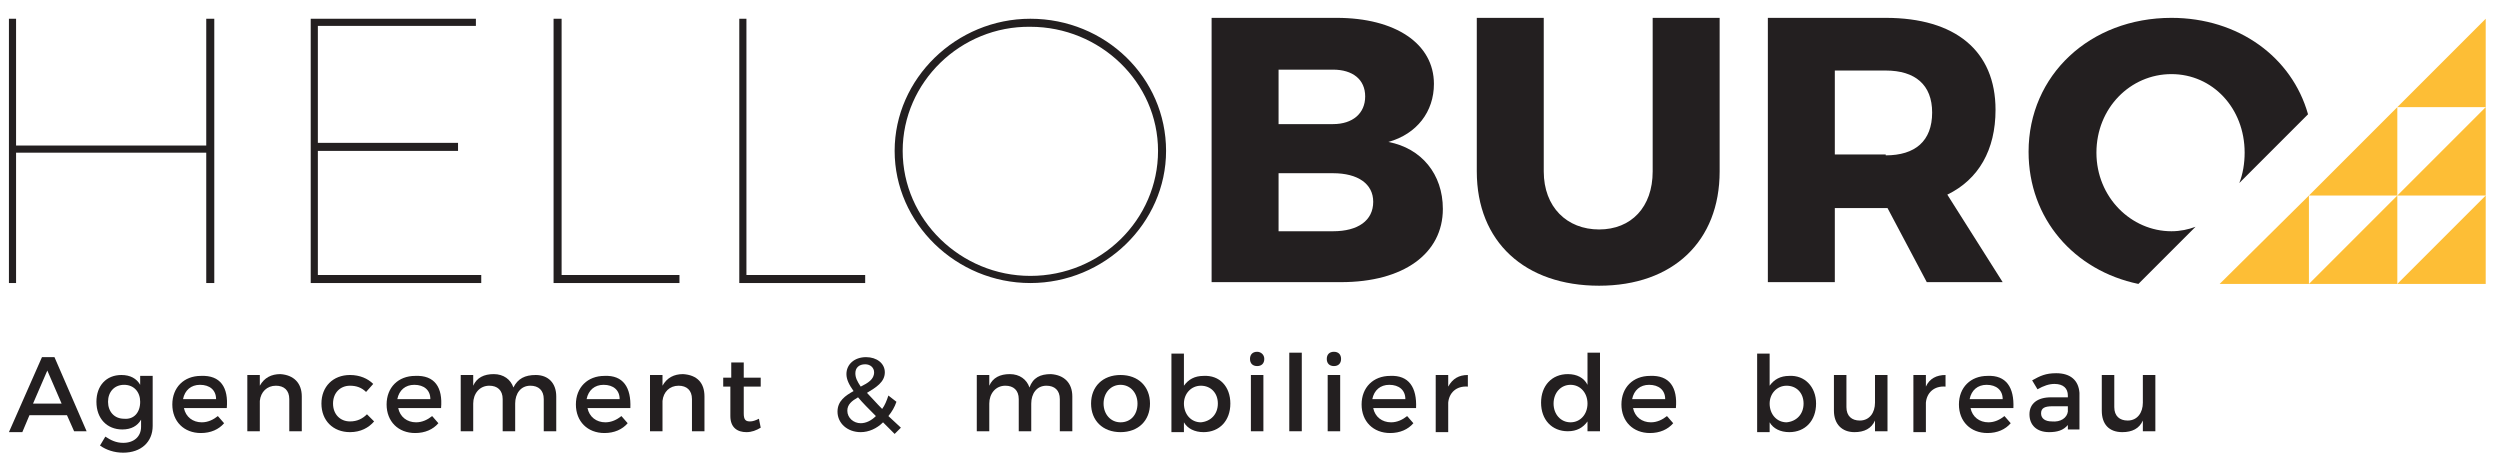 <?xml version="1.0" encoding="utf-8"?>
<!-- Generator: Adobe Illustrator 21.0.2, SVG Export Plug-In . SVG Version: 6.00 Build 0)  -->
<svg version="1.1" id="Calque_1" xmlns="http://www.w3.org/2000/svg" xmlns:xlink="http://www.w3.org/1999/xlink" x="0px" y="0px"
	 viewBox="0 0 280 53" style="enable-background:new 0 0 280 53;" xml:space="preserve">
<style type="text/css">
	.st0{fill:#231F20;}
	.st1{fill:#FDBE36;}
</style>
<polygon class="st0" points="23.1,2.1 23.1,16.3 1.8,16.3 1.8,2.1 1,2.1 1,31.7 1.8,31.7 1.8,17.1 23.1,17.1 23.1,31.7 24,31.7 
	24,2.1 "/>
<polygon class="st0" points="34.8,2.1 34.8,31.7 53.9,31.7 53.9,30.8 35.6,30.8 35.6,16.9 51.3,16.9 51.3,16 35.6,16 35.6,2.9 
	53.3,2.9 53.3,2.1 "/>
<polygon class="st0" points="62,2.1 62,31.7 76.1,31.7 76.1,30.8 62.9,30.8 62.9,2.1 "/>
<polygon class="st0" points="82.8,2.1 82.8,31.7 96.9,31.7 96.9,30.8 83.6,30.8 83.6,2.1 "/>
<g>
	<path class="st0" d="M101.1,16.9c0,7.7,6.5,14,14.3,14c7.9,0,14.3-6.3,14.3-14c0-7.7-6.5-13.9-14.3-13.9
		C107.6,2.9,101.1,9.2,101.1,16.9 M130.6,16.9c0,8.1-6.9,14.8-15.2,14.8c-8.3,0-15.2-6.7-15.2-14.8s6.9-14.8,15.2-14.8
		C123.8,2.1,130.6,8.7,130.6,16.9"/>
	<path class="st0" d="M143.2,25.9h6.1c2.8,0,4.5-1.2,4.5-3.3c0-2-1.7-3.2-4.5-3.2h-6.1V25.9z M143.2,13.9h6.1c2.2,0,3.6-1.2,3.6-3.1
		c0-1.9-1.4-3-3.6-3h-6.1V13.9z M149.7,2c6.6,0,10.9,2.9,10.9,7.4c0,3.1-1.9,5.6-5.1,6.5c3.7,0.7,6.1,3.6,6.1,7.5
		c0,5-4.4,8.2-11.4,8.2h-14.5V2H149.7z"/>
	<path class="st0" d="M192.6,19.2c0,7.8-5.2,12.8-13.5,12.8c-8.3,0-13.7-4.9-13.7-12.8V2h7.5v17.2c0,4,2.6,6.5,6.2,6.5
		c3.6,0,6-2.5,6-6.5V2h7.5V19.2z"/>
	<path class="st0" d="M211.2,17.4c3.3,0,5.2-1.6,5.2-4.8c0-3.1-1.9-4.7-5.2-4.7h-5.7v9.4H211.2z M211.4,23.3h-0.2h-5.7v8.3H198V2
		h13.2c7.8,0,12.3,3.7,12.3,10.3c0,4.5-1.9,7.8-5.4,9.5l6.2,9.8h-8.5L211.4,23.3z"/>
	<path class="st0" d="M245.9,25.4c-0.8,0.3-1.7,0.5-2.7,0.5c-4.5,0-8.4-3.8-8.4-8.8s3.8-8.8,8.4-8.8c4.6,0,8.2,3.8,8.2,8.8
		c0,1.2-0.2,2.4-0.6,3.4l7.7-7.7C256.7,6.4,250.7,2,243.2,2c-9.1,0-16,6.4-16,15c0,7.5,5.1,13.3,12.3,14.8L245.9,25.4z"/>
</g>
<polygon class="st1" points="268.5,21.9 268.5,31.8 258.6,31.8 "/>
<polygon class="st1" points="258.6,21.9 258.6,31.8 248.6,31.8 "/>
<polygon class="st1" points="268.5,12 268.5,21.9 258.6,21.9 "/>
<polygon class="st1" points="268.5,21.9 278.4,21.9 278.4,12 "/>
<polygon class="st1" points="268.5,12 278.4,12 278.4,2.1 "/>
<polygon class="st1" points="268.5,31.8 278.4,31.8 278.4,21.9 "/>
<g>
	<path class="st0" d="M7.5,46.5H3.3l-0.8,1.9H1L4.7,40h1.4l3.6,8.3H8.3L7.5,46.5z M6.9,45.2l-1.6-3.7l-1.6,3.7H6.9z"/>
	<path class="st0" d="M17.1,42v5.7c0,1.8-1.3,3-3.3,3c-1,0-1.9-0.3-2.6-0.8l0.6-1c0.6,0.4,1.2,0.7,2,0.7c1.2,0,2-0.7,2-1.8V47
		c-0.4,0.7-1.1,1.1-2.1,1.1c-1.7,0-2.9-1.2-2.9-3.1c0-1.8,1.1-3,2.8-3c1,0,1.7,0.4,2.1,1.1v-1H17.1z M15.7,45c0-1.1-0.7-1.9-1.8-1.9
		c-1.1,0-1.8,0.8-1.8,1.9c0,1.1,0.7,1.9,1.8,1.9C15,47,15.7,46.2,15.7,45z"/>
	<path class="st0" d="M25.4,45.7h-4.8c0.2,1,1,1.6,2,1.6c0.7,0,1.3-0.3,1.8-0.7l0.7,0.8c-0.6,0.7-1.5,1.1-2.6,1.1
		c-1.9,0-3.2-1.3-3.2-3.2c0-1.9,1.3-3.2,3.2-3.2C24.7,42,25.6,43.4,25.4,45.7z M24.2,44.7c0-1-0.7-1.6-1.8-1.6c-1,0-1.7,0.6-1.9,1.6
		H24.2z"/>
	<path class="st0" d="M33.8,44.4v3.9h-1.4v-3.6c0-1-0.6-1.5-1.5-1.5c-1,0-1.7,0.7-1.8,1.7v3.4h-1.4V42h1.4v1.2
		c0.5-0.9,1.3-1.3,2.3-1.3C32.9,42,33.8,42.9,33.8,44.4z"/>
	<path class="st0" d="M39.2,43.2c-1.1,0-1.9,0.8-1.9,2c0,1.2,0.8,2,1.9,2c0.8,0,1.4-0.3,1.9-0.8l0.8,0.8c-0.6,0.7-1.5,1.2-2.7,1.2
		c-1.9,0-3.2-1.3-3.2-3.2c0-1.9,1.3-3.2,3.2-3.2c1.1,0,2,0.4,2.6,1L41,43.9C40.5,43.4,39.9,43.2,39.2,43.2z"/>
	<path class="st0" d="M49.4,45.7h-4.8c0.2,1,1,1.6,2,1.6c0.7,0,1.3-0.3,1.8-0.7l0.7,0.8c-0.6,0.7-1.5,1.1-2.6,1.1
		c-1.9,0-3.2-1.3-3.2-3.2c0-1.9,1.3-3.2,3.2-3.2C48.7,42,49.6,43.4,49.4,45.7z M48.2,44.7c0-1-0.7-1.6-1.8-1.6c-1,0-1.7,0.6-1.9,1.6
		H48.2z"/>
	<path class="st0" d="M62.3,44.4v3.9h-1.4v-3.6c0-1-0.6-1.5-1.5-1.5c-1.1,0-1.7,0.9-1.7,2v3.1h-1.4v-3.6c0-1-0.6-1.5-1.5-1.5
		c-1.1,0-1.8,0.9-1.8,2v3.1h-1.4V42h1.4v1.2c0.4-0.9,1.2-1.3,2.3-1.3c1.1,0,1.9,0.6,2.2,1.5C58,42.4,58.8,42,60,42
		C61.4,42,62.3,42.9,62.3,44.4z"/>
	<path class="st0" d="M70.6,45.7h-4.8c0.2,1,1,1.6,2,1.6c0.7,0,1.3-0.3,1.8-0.7l0.7,0.8c-0.6,0.7-1.5,1.1-2.6,1.1
		c-1.9,0-3.2-1.3-3.2-3.2c0-1.9,1.3-3.2,3.2-3.2C69.8,42,70.7,43.4,70.6,45.7z M69.4,44.7c0-1-0.7-1.6-1.8-1.6c-1,0-1.7,0.6-1.9,1.6
		H69.4z"/>
	<path class="st0" d="M78.9,44.4v3.9h-1.4v-3.6c0-1-0.6-1.5-1.5-1.5c-1,0-1.7,0.7-1.8,1.7v3.4h-1.4V42h1.4v1.2
		c0.5-0.9,1.3-1.3,2.3-1.3C78.1,42,78.9,42.9,78.9,44.4z"/>
	<path class="st0" d="M85.2,47.9c-0.5,0.3-1,0.5-1.6,0.5c-1,0-1.8-0.5-1.8-1.8v-3.3H81v-1h0.9v-1.7h1.4v1.7h1.9v1h-1.9v3
		c0,0.7,0.2,0.9,0.7,0.9c0.3,0,0.6-0.1,1-0.3L85.2,47.9z"/>
	<path class="st0" d="M100.2,48.6c-0.5-0.5-0.9-0.9-1.3-1.3c-0.7,0.7-1.6,1.1-2.5,1.1c-1.5,0-2.6-1-2.6-2.3c0-1.2,0.9-1.8,1.8-2.3
		c-0.5-0.7-0.8-1.3-0.8-1.9c0-1.1,0.9-1.9,2.2-1.9c1.2,0,2.1,0.7,2.1,1.7c0,1.1-1,1.7-2,2.3c0.5,0.5,1,1.1,1.7,1.8
		c0.3-0.4,0.5-0.9,0.7-1.5l0.9,0.7c-0.2,0.6-0.5,1.1-0.9,1.6l1.4,1.3L100.2,48.6z M98.1,46.6c-0.8-0.8-1.5-1.5-2-2.1
		c-0.7,0.4-1.2,0.8-1.2,1.5c0,0.8,0.7,1.4,1.5,1.4C97,47.4,97.6,47.1,98.1,46.6z M96.4,43.3c0.8-0.4,1.5-0.8,1.5-1.6
		c0-0.5-0.4-0.9-1-0.9c-0.7,0-1.1,0.4-1.1,1C95.8,42.3,96,42.7,96.4,43.3z"/>
	<path class="st0" d="M120.1,44.4v3.9h-1.4v-3.6c0-1-0.6-1.5-1.5-1.5c-1.1,0-1.7,0.9-1.7,2v3.1h-1.4v-3.6c0-1-0.6-1.5-1.5-1.5
		c-1.1,0-1.8,0.9-1.8,2v3.1h-1.4V42h1.4v1.2c0.4-0.9,1.2-1.3,2.3-1.3c1.1,0,1.9,0.6,2.2,1.5c0.4-1.1,1.2-1.5,2.4-1.5
		C119.2,42,120.1,42.9,120.1,44.4z"/>
	<path class="st0" d="M128.8,45.2c0,1.9-1.3,3.2-3.3,3.2c-2,0-3.3-1.3-3.3-3.2c0-1.9,1.3-3.2,3.3-3.2
		C127.5,42,128.8,43.3,128.8,45.2z M123.6,45.2c0,1.2,0.8,2.1,1.9,2.1c1.1,0,1.9-0.8,1.9-2.1c0-1.2-0.8-2.1-1.9-2.1
		C124.4,43.1,123.6,44,123.6,45.2z"/>
	<path class="st0" d="M137.8,45.2c0,1.9-1.2,3.2-3,3.2c-1,0-1.8-0.4-2.2-1.1v1.1h-1.4v-8.8h1.4v3.6c0.5-0.7,1.2-1.1,2.2-1.1
		C136.6,42,137.8,43.3,137.8,45.2z M136.4,45.2c0-1.2-0.8-2-1.9-2c-1.1,0-1.9,0.9-1.9,2c0,1.2,0.8,2.1,1.9,2.1
		C135.6,47.2,136.4,46.4,136.4,45.2z"/>
	<path class="st0" d="M141.6,40.2c0,0.5-0.3,0.8-0.8,0.8c-0.5,0-0.8-0.3-0.8-0.8c0-0.5,0.3-0.8,0.8-0.8
		C141.2,39.4,141.6,39.7,141.6,40.2z M141.5,42v6.3h-1.4V42H141.5z"/>
	<path class="st0" d="M145.8,39.5v8.8h-1.4v-8.8H145.8z"/>
	<path class="st0" d="M150.2,40.2c0,0.5-0.3,0.8-0.8,0.8c-0.5,0-0.8-0.3-0.8-0.8c0-0.5,0.3-0.8,0.8-0.8
		C149.9,39.4,150.2,39.7,150.2,40.2z M150.1,42v6.3h-1.4V42H150.1z"/>
	<path class="st0" d="M158.6,45.7h-4.8c0.2,1,1,1.6,2,1.6c0.7,0,1.3-0.3,1.8-0.7l0.7,0.8c-0.6,0.7-1.5,1.1-2.6,1.1
		c-1.9,0-3.2-1.3-3.2-3.2c0-1.9,1.3-3.2,3.2-3.2C157.8,42,158.7,43.4,158.6,45.7z M157.4,44.7c0-1-0.7-1.6-1.8-1.6
		c-1,0-1.7,0.6-1.9,1.6H157.4z"/>
	<path class="st0" d="M164.4,42v1.3c-1.3-0.1-2.1,0.7-2.2,1.8v3.3h-1.4V42h1.4v1.3C162.7,42.4,163.4,42,164.4,42z"/>
	<path class="st0" d="M179.2,39.5v8.8h-1.4v-1.1c-0.5,0.7-1.2,1.1-2.2,1.1c-1.8,0-3-1.3-3-3.2c0-1.9,1.2-3.2,3-3.2
		c1,0,1.8,0.4,2.2,1.2v-3.6H179.2z M177.8,45.2c0-1.2-0.8-2.1-1.9-2.1c-1.1,0-1.9,0.9-1.9,2.1c0,1.2,0.8,2.1,1.9,2.1
		C177,47.3,177.8,46.4,177.8,45.2z"/>
	<path class="st0" d="M187.7,45.7h-4.8c0.2,1,1,1.6,2,1.6c0.7,0,1.3-0.3,1.8-0.7l0.7,0.8c-0.6,0.7-1.5,1.1-2.6,1.1
		c-1.9,0-3.2-1.3-3.2-3.2c0-1.9,1.3-3.2,3.2-3.2C187,42,187.9,43.4,187.7,45.7z M186.5,44.7c0-1-0.7-1.6-1.8-1.6
		c-1,0-1.7,0.6-1.9,1.6H186.5z"/>
	<path class="st0" d="M203.4,45.2c0,1.9-1.2,3.2-3,3.2c-1,0-1.8-0.4-2.2-1.1v1.1h-1.4v-8.8h1.4v3.6c0.5-0.7,1.2-1.1,2.2-1.1
		C202.1,42,203.4,43.3,203.4,45.2z M202,45.2c0-1.2-0.8-2-1.9-2c-1.1,0-1.9,0.9-1.9,2c0,1.2,0.8,2.1,1.9,2.1
		C201.2,47.2,202,46.4,202,45.2z"/>
	<path class="st0" d="M211.4,42v6.3h-1.4v-1.2c-0.4,0.9-1.2,1.3-2.3,1.3c-1.4,0-2.3-0.9-2.3-2.4V42h1.4v3.6c0,1,0.6,1.5,1.5,1.5
		c1.1,0,1.7-0.9,1.7-2V42H211.4z"/>
	<path class="st0" d="M217.9,42v1.3c-1.3-0.1-2.1,0.7-2.2,1.8v3.3h-1.4V42h1.4v1.3C216.1,42.4,216.9,42,217.9,42z"/>
	<path class="st0" d="M225.5,45.7h-4.8c0.2,1,1,1.6,2,1.6c0.7,0,1.3-0.3,1.8-0.7l0.7,0.8c-0.6,0.7-1.5,1.1-2.6,1.1
		c-1.9,0-3.2-1.3-3.2-3.2c0-1.9,1.3-3.2,3.2-3.2C224.7,42,225.6,43.4,225.5,45.7z M224.3,44.7c0-1-0.7-1.6-1.8-1.6
		c-1,0-1.7,0.6-1.9,1.6H224.3z"/>
	<path class="st0" d="M231.6,48.4v-0.8c-0.5,0.6-1.2,0.8-2.1,0.8c-1.4,0-2.2-0.8-2.2-2c0-1.2,0.9-1.9,2.4-1.9h1.9v-0.2
		c0-0.8-0.5-1.3-1.5-1.3c-0.6,0-1.2,0.2-1.9,0.6l-0.6-1c0.9-0.5,1.5-0.8,2.7-0.8c1.6,0,2.5,0.8,2.6,2.2l0,4.1H231.6z M231.6,46.1
		v-0.6h-1.7c-0.9,0-1.3,0.2-1.3,0.8c0,0.6,0.5,0.9,1.2,0.9C230.8,47.3,231.5,46.8,231.6,46.1z"/>
	<path class="st0" d="M241.4,42v6.3H240v-1.2c-0.4,0.9-1.2,1.3-2.3,1.3c-1.5,0-2.3-0.9-2.3-2.4V42h1.4v3.6c0,1,0.6,1.5,1.5,1.5
		c1.1,0,1.7-0.9,1.7-2V42H241.4z"/>
</g>
</svg>

